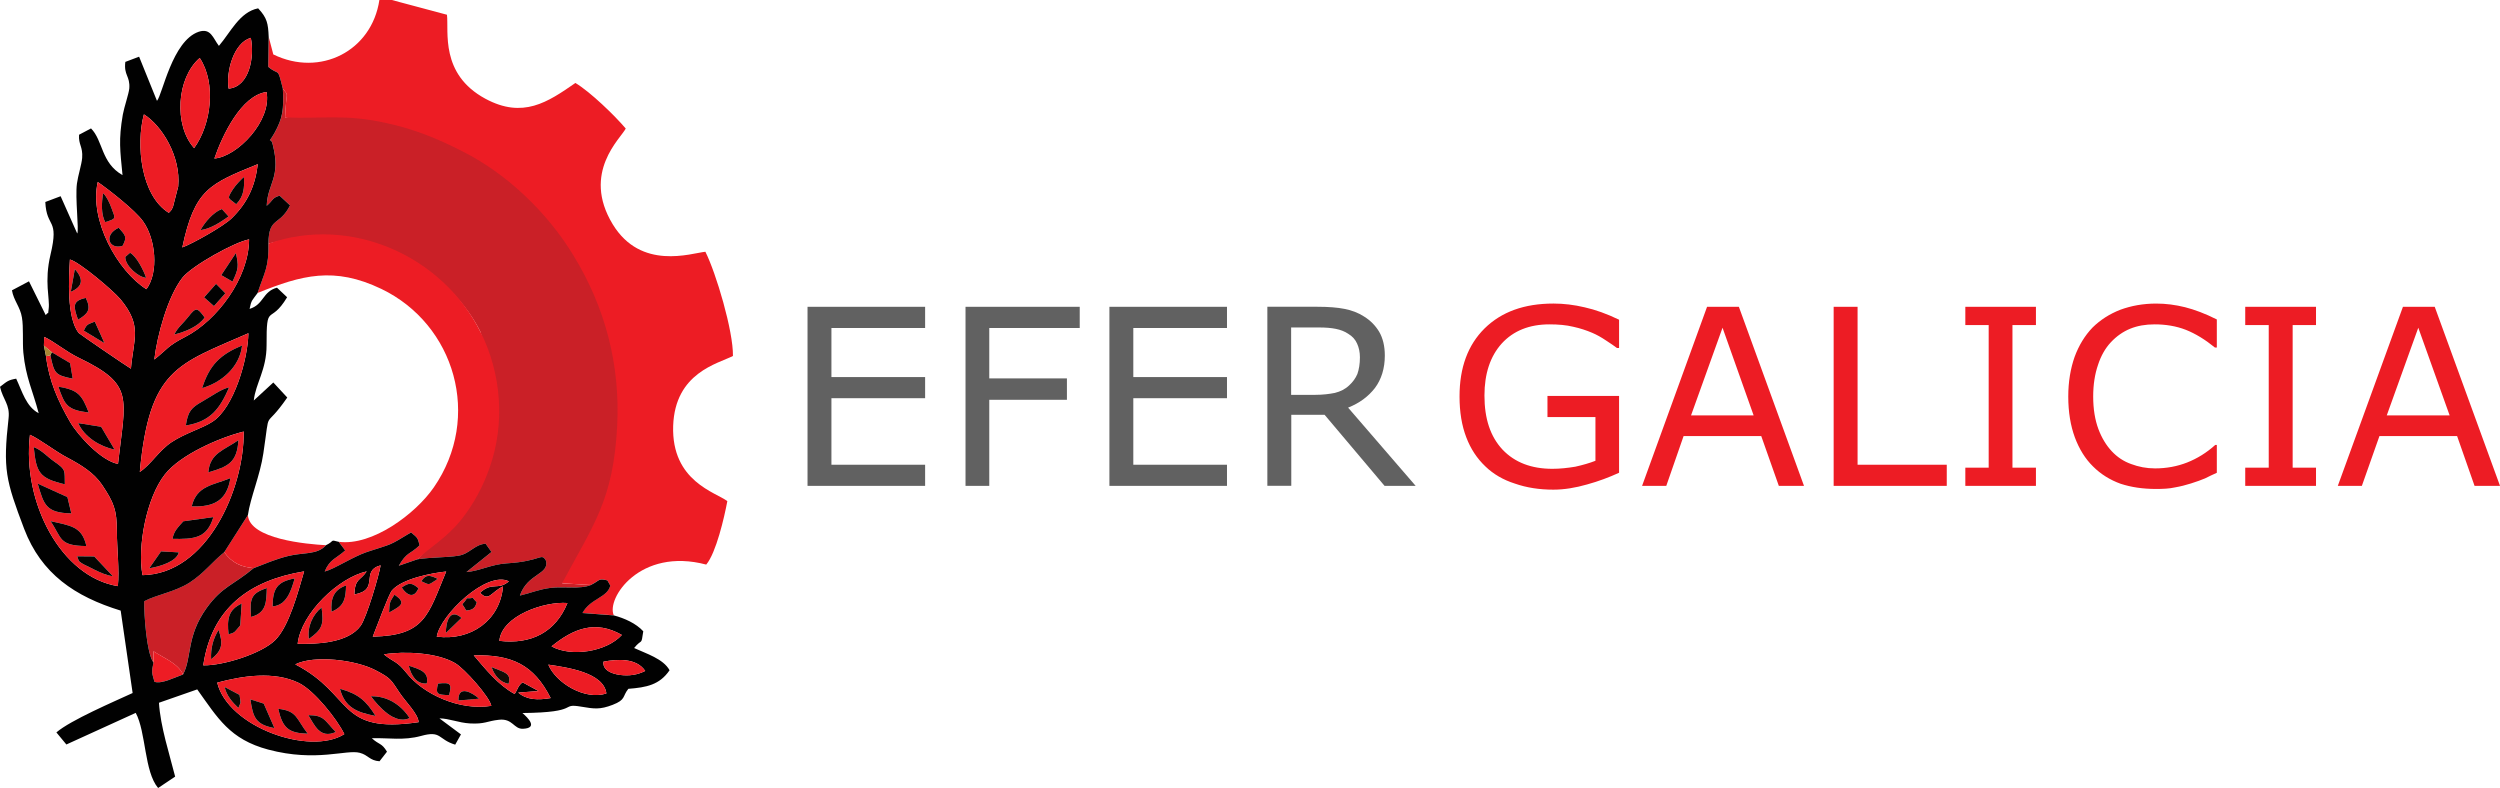 <?xml version="1.0" encoding="utf-8"?>
<!-- Generator: Adobe Illustrator 15.0.0, SVG Export Plug-In . SVG Version: 6.00 Build 0)  -->
<!DOCTYPE svg PUBLIC "-//W3C//DTD SVG 1.1//EN" "http://www.w3.org/Graphics/SVG/1.1/DTD/svg11.dtd">
<svg version="1.1" id="Capa_1" xmlns="http://www.w3.org/2000/svg" xmlns:xlink="http://www.w3.org/1999/xlink" x="0px" y="0px"
	 width="118.185px" height="37.252px" viewBox="0 0 118.185 37.252" enable-background="new 0 0 118.185 37.252"
	 xml:space="preserve">
<g>
	<path fill-rule="evenodd" clip-rule="evenodd" fill="#ED1C24" d="M115.804,19.637l-1.482-4.144l-1.49,4.144H115.804z
		 M118.185,22.968h-1.203l-0.825-2.354h-3.671l-0.831,2.354h-1.137l3.079-8.465h1.502L118.185,22.968z M109.487,22.968h-3.346V22.11
		h1.111v-6.743h-1.111v-0.864h3.346v0.864h-1.104v6.743h1.104V22.968z M104.799,22.35c-0.206,0.093-0.393,0.18-0.559,0.266
		c-0.173,0.073-0.393,0.153-0.665,0.239c-0.232,0.073-0.485,0.14-0.758,0.187c-0.267,0.06-0.565,0.073-0.892,0.073
		c-0.618,0-1.17-0.08-1.676-0.246c-0.498-0.18-0.938-0.452-1.303-0.818c-0.366-0.358-0.651-0.817-0.858-1.369
		c-0.206-0.559-0.313-1.203-0.313-1.936c0-0.698,0.106-1.323,0.3-1.875c0.199-0.539,0.479-1.004,0.851-1.39
		c0.366-0.359,0.799-0.638,1.311-0.838c0.512-0.187,1.07-0.292,1.695-0.292c0.459,0,0.904,0.059,1.363,0.172
		c0.445,0.113,0.951,0.3,1.503,0.579v1.329h-0.087c-0.465-0.379-0.924-0.658-1.376-0.838c-0.459-0.179-0.958-0.259-1.477-0.259
		c-0.432,0-0.811,0.066-1.156,0.206c-0.34,0.14-0.646,0.353-0.918,0.645c-0.26,0.279-0.466,0.639-0.605,1.071
		c-0.146,0.425-0.226,0.925-0.226,1.489c0,0.599,0.086,1.104,0.245,1.536c0.16,0.426,0.373,0.771,0.626,1.044
		c0.259,0.279,0.564,0.485,0.924,0.612c0.353,0.133,0.725,0.206,1.131,0.206c0.538,0,1.044-0.094,1.516-0.279
		c0.473-0.187,0.918-0.459,1.33-0.831h0.073V22.35z M96.247,22.968h-3.338V22.11h1.104v-6.743h-1.104v-0.864h3.338v0.864h-1.11
		v6.743h1.11V22.968z M92.031,22.968h-5.347v-8.465h1.131v7.468h4.216V22.968z M82.901,19.637l-1.47-4.144l-1.489,4.144H82.901z
		 M85.282,22.968h-1.19l-0.831-2.354H79.59l-0.818,2.354h-1.144l3.072-8.465h1.503L85.282,22.968z M76.538,22.35
		c-0.466,0.213-0.972,0.405-1.51,0.552c-0.552,0.159-1.084,0.246-1.596,0.246c-0.658,0-1.264-0.093-1.815-0.286
		c-0.546-0.173-1.018-0.445-1.396-0.812c-0.393-0.372-0.698-0.831-0.904-1.376c-0.213-0.552-0.319-1.196-0.319-1.935
		c0-1.363,0.393-2.428,1.184-3.213c0.798-0.784,1.875-1.176,3.259-1.176c0.479,0,0.971,0.059,1.476,0.179
		c0.506,0.113,1.044,0.306,1.623,0.585v1.337h-0.1c-0.127-0.093-0.293-0.213-0.513-0.353c-0.226-0.152-0.438-0.272-0.658-0.365
		c-0.266-0.113-0.559-0.213-0.897-0.286c-0.326-0.08-0.705-0.113-1.124-0.113c-0.944,0-1.702,0.3-2.254,0.904
		c-0.546,0.605-0.818,1.43-0.818,2.46c0,1.098,0.279,1.942,0.858,2.561c0.578,0.605,1.363,0.904,2.354,0.904
		c0.359,0,0.725-0.04,1.084-0.1c0.359-0.08,0.679-0.173,0.951-0.279v-2.068h-2.268v-0.997h3.385V22.35L76.538,22.35z"/>
	<path fill-rule="evenodd" clip-rule="evenodd" fill="#616161" d="M64.289,16.89c0-0.238-0.047-0.459-0.133-0.645
		c-0.08-0.186-0.22-0.346-0.419-0.465c-0.166-0.113-0.366-0.188-0.586-0.233c-0.226-0.046-0.485-0.066-0.784-0.066h-1.33v3.185
		h1.131c0.365,0,0.671-0.039,0.938-0.092c0.266-0.067,0.492-0.18,0.678-0.359c0.167-0.153,0.3-0.333,0.386-0.539
		C64.242,17.469,64.289,17.21,64.289,16.89L64.289,16.89z M66.923,22.968h-1.47L62.62,19.61h-1.576v3.357h-1.131v-8.465h2.368
		c0.512,0,0.944,0.033,1.276,0.1c0.346,0.066,0.658,0.186,0.924,0.359c0.313,0.192,0.546,0.438,0.719,0.725
		c0.173,0.299,0.266,0.672,0.266,1.123c0,0.605-0.159,1.117-0.465,1.53c-0.313,0.405-0.731,0.718-1.271,0.931L66.923,22.968z
		 M58.005,22.968h-5.559v-8.465h5.559v1.004h-4.429v2.32h4.429v0.998h-4.429v3.146h4.429V22.968z M51.043,15.507h-4.276v2.381h3.671
		v1.011h-3.671v4.069h-1.123v-8.465h5.399V15.507z M43.734,22.968h-5.559v-8.465h5.559v1.004h-4.429v2.32h4.429v0.998h-4.429v3.146
		h4.429V22.968z"/>
	<path fill-rule="evenodd" clip-rule="evenodd" fill="#CA2027" d="M12.688,11.517c3.598-0.924,8.219,0.572,10.021,4.163
		c1.569,5.113-0.366,7.986-2.973,10.76c0.651-0.1,1.39-0.08,1.922-0.167c0.545-0.079,0.751-0.525,1.297-0.571l0.279,0.393
		l-1.184,0.95c0.651-0.06,1.137-0.358,1.908-0.412c1.676-0.106,1.615-0.532,1.855-0.12c0.152,0.659-0.871,0.586-1.237,1.643
		c0.519-0.119,0.878-0.292,1.463-0.365c0.605-0.073,1.403,0.073,1.889-0.133l-1.356-0.08c3.265-2.247,4.069-9.901,0.599-15.593
		C23.772,6.41,18.52,4.668,13.479,5.552c0.047-1.31,0.2-0.964-0.106-1.356c0.047,0.978,0,1.383-0.405,2.108
		c-0.346,0.599-0.187,0.1-0.08,0.505c0.413,1.603-0.239,1.835-0.279,2.919c0.319-0.266,0.24-0.373,0.612-0.479l0.492,0.459
		C13.206,10.706,12.701,10.227,12.688,11.517L12.688,11.517z"/>
	<path fill-rule="evenodd" clip-rule="evenodd" fill="#CA2027" d="M7.255,31.32v-0.532c0.459,0.306,1.164,0.571,1.396,1.097
		c0.426-0.798,0.146-1.788,1.117-3.145c0.738-1.024,1.283-1.091,2.221-1.882c-0.611-0.054-1.03-0.26-1.39-0.752
		c-0.552,0.433-0.944,0.984-1.643,1.437c-0.691,0.438-1.563,0.572-2.141,0.878C6.81,29.086,6.929,30.874,7.255,31.32L7.255,31.32z"
		/>
	<path fill-rule="evenodd" clip-rule="evenodd" fill="#ED1C24" d="M12.701,1.735l-0.021,1.423c0.539,0.452,0.419-0.053,0.691,1.037
		c0.307,0.393,0.153,0.046,0.106,1.356c1.822,0.073,2.826-0.166,4.762,0.26c1.343,0.292,2.427,0.731,3.637,1.35
		c2.108,1.064,4.017,2.906,5.233,4.914c1.503,2.454,2.215,5.16,2.068,8.06c-0.18,3.497-1.117,4.661-2.606,7.44l1.356,0.08
		c0.459-0.227,0.326-0.326,0.784-0.22l0.14,0.246c-0.14,0.578-0.943,0.604-1.316,1.297l1.483,0.113
		c-0.373-0.785,1.224-3.232,4.368-2.401c0.466-0.552,0.852-2.221,0.998-2.999c-0.525-0.412-2.646-0.924-2.561-3.557
		c0.087-2.521,2.115-2.939,2.826-3.306c0.02-1.17-0.798-3.923-1.303-4.927c-0.679,0.073-3.046,0.898-4.383-1.303
		c-1.482-2.447,0.399-4.07,0.618-4.522c-0.512-0.605-1.669-1.729-2.38-2.154c-1.311,0.911-2.48,1.702-4.256,0.745
		c-2.154-1.164-1.723-3.185-1.815-3.97L18.52,0h-0.585c-0.359,2.414-2.8,3.657-5.015,2.573L12.701,1.735z"/>
	<path fill-rule="evenodd" clip-rule="evenodd" fill="#ED1C24" d="M12.688,11.517c0.026,1.124-0.187,1.35-0.512,2.333
		c2.088-0.844,3.617-1.263,5.852-0.192c3.484,1.676,4.768,6.071,2.48,9.383c-0.864,1.25-2.906,2.779-4.495,2.573l0.306,0.406
		c-0.438,0.398-0.718,0.398-0.971,0.997c0.459-0.113,1.337-0.705,2.021-0.931c1.25-0.412,0.957-0.253,2.062-0.918
		c0.299,0.253,0.313,0.232,0.405,0.611c-0.485,0.459-0.592,0.293-0.984,0.965l0.885-0.306c0.645-0.619,1.337-0.972,2.055-1.855
		c0.585-0.725,1.044-1.583,1.35-2.461c0.745-2.095,0.565-4.468-0.432-6.443C20.906,12.089,16.578,10.154,12.688,11.517
		L12.688,11.517z"/>
	<path fill-rule="evenodd" clip-rule="evenodd" fill="#ED1C24" d="M10.6,26.106c0.359,0.492,0.778,0.698,1.39,0.752
		c0.559-0.213,1.037-0.426,1.629-0.572c0.705-0.18,1.391-0.047,1.789-0.512c-0.891-0.047-3.61-0.286-3.69-1.423L10.6,26.106z"/>
	<path fill-rule="evenodd" clip-rule="evenodd" fill="#ED1C24" d="M7.255,31.32c-0.093,0.465-0.087,0.438,0.047,0.91
		c0.339,0.113,0.95-0.206,1.35-0.346c-0.232-0.525-0.938-0.791-1.396-1.097V31.32z"/>
	<path fill-rule="evenodd" clip-rule="evenodd" fill="#010101" d="M10.268,32.271c1.217-0.325,2.687-0.552,3.856,0.014
		c0.738,0.359,1.815,1.722,2.154,2.42C14.649,35.742,10.779,34.365,10.268,32.271L10.268,32.271z M25.921,31.42
		c0.891,0.133,2.619,0.372,2.746,1.363C27.643,33.122,26.267,32.271,25.921,31.42L25.921,31.42z M28.527,31.28
		c0.665-0.127,1.563-0.18,1.975,0.438c-0.372,0.187-0.758,0.246-1.203,0.187C28.4,31.772,28.534,31.293,28.527,31.28L28.527,31.28z
		 M19.789,34.14c-3.87,0.571-3.059-1.297-5.831-2.733c0.904-0.452,2.859-0.213,3.797,0.279c0.725,0.379,0.711,0.426,1.15,1.084
		C19.171,33.169,19.776,33.76,19.789,34.14L19.789,34.14z M22.396,30.98c1.795-0.04,2.839,0.439,3.637,2.021
		c-0.604,0.101-1.123,0.094-1.536-0.259l0.965-0.073l-0.759-0.412c-0.226,0.173-0.226,0.332-0.372,0.552
		C23.54,32.377,22.948,31.626,22.396,30.98L22.396,30.98z M18.146,30.935c0.951-0.16,2.514-0.087,3.365,0.412
		c0.452,0.259,1.649,1.615,1.716,2.021c-1.503,0.246-3.232-0.559-4.017-1.563C18.752,31.233,18.666,31.347,18.146,30.935
		L18.146,30.935z M26.073,30.556c1.037-0.838,2.062-1.258,3.325-0.539C28.667,30.814,26.998,31.074,26.073,30.556L26.073,30.556z
		 M23.606,30.296c0.113-1.19,2.142-1.875,3.219-1.789C26.272,29.877,25.116,30.476,23.606,30.296L23.606,30.296z M22.695,28.021
		c0.419,0.445,0.519-0.033,1.084-0.299c-0.133,1.596-1.517,2.587-3.132,2.374c0.173-1.037,2.374-3.133,3.411-2.613
		C23.526,27.929,23.28,27.483,22.695,28.021L22.695,28.021z M17.622,30.097c0.159-0.386,0.751-2.002,0.91-2.188
		c0.485-0.552,1.862-0.817,2.561-0.891C20.229,29.093,20.096,30.043,17.622,30.097L17.622,30.097z M9.608,31.453
		c0.399-2.693,2.161-4.01,4.769-4.442c-0.279,0.944-0.705,2.606-1.377,3.259C12.355,30.901,10.546,31.473,9.608,31.453L9.608,31.453
		z M14.07,30.436c0.173-1.456,1.929-3.118,3.266-3.425c-0.306,0.459-0.552,0.313-0.585,1.091c1.236-0.213,0.252-1.104,1.243-1.377
		c-0.073,0.473-0.665,2.474-0.944,2.859C16.458,30.396,15.009,30.455,14.07,30.436L14.07,30.436z M5.572,27.709
		c-2.693-0.438-4.535-3.97-4.156-7.155c0.446,0.193,1.197,0.785,1.775,1.084c0.639,0.34,1.251,0.712,1.63,1.277
		c0.559,0.838,0.705,1.184,0.705,2.214C5.526,25.927,5.652,26.958,5.572,27.709L5.572,27.709z M6.736,27.19
		c-0.253-1.343,0.192-3.664,1.057-4.761c0.732-0.932,2.574-1.736,3.73-2.028C11.544,23.128,9.788,27.138,6.736,27.19L6.736,27.19z
		 M6.609,22.31c0.459-4.895,1.782-5.08,5.134-6.557c-0.02,1.203-0.678,3.537-1.709,4.189c-0.492,0.319-1.276,0.532-1.928,0.964
		C7.508,21.306,7.142,21.957,6.609,22.31L6.609,22.31z M2.075,16.339l0.013-0.413c0.466,0.213,1.024,0.692,1.629,0.984
		c2.646,1.276,2.222,1.842,1.862,5.021c-0.778-0.14-1.875-1.316-2.268-1.988c-0.572-0.99-0.997-1.948-1.137-3.105L2.075,16.339z
		 M6.19,17.429c-0.1-0.047-2.446-1.648-2.479-1.695c-0.565-0.758-0.459-2.561-0.406-3.465c0.433,0.106,2.015,1.437,2.388,1.875
		C6.743,15.414,6.311,16.013,6.19,17.429L6.19,17.429z M7.295,16.997c0.133-1.131,0.632-2.979,1.33-3.871
		c0.458-0.572,2.493-1.696,3.151-1.809c-0.013,1.862-1.536,3.843-3.006,4.601C7.906,16.364,7.939,16.484,7.295,16.997L7.295,16.997z
		 M6.922,13.672C5.56,12.82,4.209,10.407,4.621,8.604c0.539,0.373,1.77,1.337,2.135,1.849C7.361,11.285,7.515,12.867,6.922,13.672
		L6.922,13.672z M8.618,11.697c0.585-2.747,1.276-2.999,3.57-3.937c-0.126,1.044-0.492,1.835-1.236,2.56
		C10.566,10.699,9.104,11.517,8.618,11.697L8.618,11.697z M7.979,10.061C6.656,9.243,6.417,6.842,6.803,5.406
		c0.851,0.532,1.756,1.995,1.622,3.411L8.173,9.795C8.046,10.028,8.126,9.901,7.979,10.061L7.979,10.061z M9.177,7.002
		C8.206,5.918,8.346,3.684,9.442,2.74C10.234,3.943,9.988,5.885,9.177,7.002L9.177,7.002z M10.134,7.494
		c0.379-1.097,1.264-2.979,2.468-3.146C12.854,5.712,11.225,7.401,10.134,7.494L10.134,7.494z M10.806,4.189
		c-0.126-0.818,0.246-2.168,1.051-2.401C12.043,2.667,11.797,4.109,10.806,4.189L10.806,4.189z M29.02,29.093l-1.483-0.113
		c0.373-0.692,1.177-0.719,1.316-1.297l-0.14-0.246c-0.458-0.106-0.325-0.007-0.784,0.22c-0.485,0.206-1.283,0.06-1.889,0.133
		c-0.585,0.073-0.944,0.246-1.463,0.365c0.366-1.057,1.39-0.983,1.237-1.643c-0.24-0.412-0.18,0.014-1.855,0.12
		c-0.771,0.054-1.257,0.353-1.908,0.412l1.184-0.95l-0.279-0.393c-0.546,0.046-0.752,0.492-1.297,0.571
		c-0.532,0.087-1.271,0.067-1.922,0.167l-0.885,0.306c0.393-0.672,0.499-0.506,0.984-0.965c-0.093-0.379-0.106-0.358-0.405-0.611
		c-1.104,0.665-0.812,0.506-2.062,0.918c-0.685,0.226-1.563,0.817-2.021,0.931c0.253-0.599,0.532-0.599,0.971-0.997l-0.306-0.406
		c-0.439-0.119-0.18-0.04-0.605,0.16c-0.398,0.465-1.084,0.332-1.789,0.512c-0.592,0.146-1.07,0.359-1.629,0.572
		c-0.938,0.791-1.482,0.857-2.221,1.882c-0.971,1.356-0.691,2.347-1.117,3.145c-0.399,0.14-1.011,0.459-1.35,0.346
		c-0.134-0.472-0.14-0.445-0.047-0.91c-0.326-0.446-0.445-2.234-0.438-2.899c0.578-0.306,1.449-0.439,2.141-0.878
		c0.698-0.452,1.091-1.004,1.643-1.437l1.117-1.755c0.12-0.839,0.578-1.876,0.731-2.92c0.346-2.313-0.02-0.978,1.131-2.64
		l-0.659-0.711l-0.924,0.851c0.087-0.812,0.605-1.45,0.605-2.613c-0.007-2.088,0.146-0.897,0.971-2.268l-0.479-0.452
		c-0.691,0.186-0.611,0.791-1.296,1.004c0.086-0.426,0.119-0.393,0.379-0.752c0.325-0.983,0.538-1.209,0.512-2.333
		c0.014-1.29,0.519-0.811,1.024-1.809L13.22,9.25c-0.372,0.106-0.293,0.213-0.612,0.479c0.04-1.084,0.692-1.317,0.279-2.919
		c-0.106-0.405-0.266,0.093,0.08-0.505c0.405-0.725,0.452-1.13,0.405-2.108c-0.272-1.09-0.152-0.585-0.691-1.037l0.021-1.423
		c-0.027-0.625-0.073-0.891-0.499-1.343c-0.878,0.173-1.304,1.137-1.855,1.775C10.067,1.802,9.968,1.31,9.39,1.503
		C8.14,1.935,7.681,4.475,7.421,4.768L6.576,2.68L5.925,2.926c-0.08,0.645,0.232,0.658,0.187,1.257
		C6.084,4.449,5.872,5.054,5.806,5.419C5.599,6.623,5.679,7.108,5.792,8.279C4.768,7.694,4.881,6.656,4.303,6.071L3.737,6.37
		C3.704,6.849,3.924,6.922,3.884,7.467C3.856,7.787,3.69,8.292,3.638,8.671c-0.094,0.685,0.106,2.215,0.013,2.368L2.866,9.276
		L2.142,9.549c0.06,1.264,0.665,0.731,0.246,2.487c-0.307,1.29-0.021,2.082-0.087,2.561c-0.06,0.392,0.047,0.059-0.14,0.299
		L1.37,13.299l-0.805,0.426c0.079,0.479,0.393,0.785,0.472,1.284c0.08,0.465,0.021,1.137,0.066,1.655
		c0.113,1.19,0.452,1.815,0.726,2.872c-0.599-0.318-0.778-1.03-1.064-1.635C0.379,17.968,0.339,18.027,0,18.286
		c0.146,0.625,0.479,0.832,0.405,1.49c-0.272,2.414-0.133,2.926,0.738,5.227c0.812,2.128,2.4,3.198,4.562,3.863l0.565,3.896
		c-0.864,0.399-2.933,1.283-3.604,1.862l0.472,0.571L6.417,33.7c0.492,0.918,0.399,2.779,1.058,3.552l0.805-0.539
		c-0.26-1.037-0.698-2.367-0.765-3.491l1.809-0.632c0.971,1.356,1.536,2.36,3.357,2.846c2.274,0.605,3.697-0.02,4.329,0.153
		c0.405,0.106,0.459,0.366,0.931,0.399l0.353-0.452c-0.252-0.426-0.365-0.313-0.718-0.639c0.805-0.02,1.496,0.12,2.327-0.106
		c0.978-0.272,0.785,0.159,1.616,0.412l0.272-0.485l-1.018-0.758c0.479,0.007,0.892,0.206,1.437,0.239
		c0.718,0.04,0.812-0.113,1.376-0.173c0.659-0.073,0.698,0.445,1.138,0.426c0.731-0.033,0.232-0.519-0.026-0.745
		c2.806-0.026,1.735-0.479,2.786-0.299c0.598,0.1,0.871,0.146,1.476-0.087c0.639-0.246,0.452-0.398,0.745-0.758
		c0.857-0.066,1.477-0.187,1.948-0.878c-0.299-0.545-1.104-0.784-1.676-1.051c0.393-0.485,0.326-0.073,0.433-0.791
		C30.063,29.465,29.518,29.226,29.02,29.093L29.02,29.093z"/>
	<path fill-rule="evenodd" clip-rule="evenodd" fill="#ED1C24" d="M7.056,26.864l0.559-0.798l0.838,0.047
		C8.353,26.559,7.494,26.798,7.056,26.864L7.056,26.864z M8.159,25.475c0.047-0.353,0.26-0.552,0.506-0.831l1.423-0.199
		C9.781,25.462,9.163,25.488,8.159,25.475L8.159,25.475z M9.063,23.938c0.239-0.997,1.024-0.997,1.829-1.336
		C10.726,23.666,10.107,23.979,9.063,23.938L9.063,23.938z M9.849,22.329c0.072-0.917,0.758-1.05,1.423-1.522
		C11.205,21.871,10.786,22.057,9.849,22.329L9.849,22.329z M6.736,27.19c3.052-0.053,4.808-4.063,4.787-6.789
		c-1.156,0.292-2.998,1.097-3.73,2.028C6.929,23.526,6.483,25.848,6.736,27.19L6.736,27.19z"/>
	<path fill-rule="evenodd" clip-rule="evenodd" fill="#ED1C24" d="M3.645,26.299l0.811,0.007l0.878,0.932
		c-0.293-0.033-0.578-0.166-0.857-0.3C3.571,26.499,3.777,26.585,3.645,26.299L3.645,26.299z M2.388,24.637
		c0.924,0.213,1.489,0.233,1.695,1.177C2.753,25.801,2.933,25.422,2.388,24.637L2.388,24.637z M1.782,22.861L3.186,23.5l0.186,0.771
		C2.154,24.244,2.075,23.853,1.782,22.861L1.782,22.861z M1.596,21.133c0.419,0.173,0.592,0.425,1.004,0.711
		c0.539,0.373,0.446,0.406,0.466,1.051C1.855,22.609,1.716,22.35,1.596,21.133L1.596,21.133z M5.572,27.709
		c0.08-0.751-0.046-1.782-0.046-2.58c0-1.03-0.146-1.376-0.705-2.214c-0.379-0.565-0.991-0.938-1.63-1.277
		c-0.578-0.299-1.329-0.891-1.775-1.084C1.037,23.739,2.879,27.271,5.572,27.709L5.572,27.709z"/>
	<path fill-rule="evenodd" clip-rule="evenodd" fill="#ED1C24" d="M8.784,20.115c0.106-0.671,0.239-0.831,0.805-1.15
		c0.379-0.213,0.885-0.585,1.243-0.651C10.387,19.331,9.948,19.929,8.784,20.115L8.784,20.115z M9.556,18.347
		c0.346-1.091,0.852-1.583,1.889-2.016C11.331,17.343,10.493,18.073,9.556,18.347L9.556,18.347z M6.609,22.31
		c0.532-0.353,0.898-1.004,1.497-1.403c0.651-0.432,1.436-0.645,1.928-0.964c1.031-0.652,1.689-2.986,1.709-4.189
		C8.392,17.229,7.068,17.415,6.609,22.31L6.609,22.31z"/>
	<path fill-rule="evenodd" clip-rule="evenodd" fill="#ED1C24" d="M3.697,20.002l1.084,0.173l0.639,1.084
		C4.701,21.1,3.99,20.654,3.697,20.002L3.697,20.002z M4.196,19.503c-1.018-0.126-1.131-0.338-1.437-1.223
		C3.69,18.433,3.863,18.652,4.196,19.503L4.196,19.503z M2.075,16.339l0.372,0.313l0.864,0.512l0.126,0.738
		c-0.851-0.166-0.871-0.26-1.057-1.104l-0.206,0.04c0.14,1.157,0.564,2.115,1.137,3.105c0.393,0.672,1.489,1.849,2.268,1.988
		c0.359-3.179,0.784-3.744-1.862-5.021c-0.604-0.292-1.163-0.771-1.629-0.984L2.075,16.339z"/>
	<path fill-rule="evenodd" clip-rule="evenodd" fill="#ED1C24" d="M8.239,15.813c0.173-0.354,0.405-0.506,0.665-0.838
		c0.358-0.459,0.419-0.446,0.771,0.033C9.376,15.44,8.758,15.687,8.239,15.813L8.239,15.813z M10.214,13.419l0.438,0.445
		l-0.538,0.605l-0.466-0.412L10.214,13.419z M11.151,11.963c0.133,0.611,0.133,0.731-0.159,1.35l-0.532-0.306L11.151,11.963z
		 M7.295,16.997c0.645-0.513,0.611-0.633,1.476-1.078c1.47-0.758,2.993-2.739,3.006-4.601c-0.658,0.113-2.693,1.237-3.151,1.809
		C7.927,14.018,7.428,15.866,7.295,16.997L7.295,16.997z"/>
	<path fill-rule="evenodd" clip-rule="evenodd" fill="#ED1C24" d="M3.963,15.634c0.146-0.34,0.206-0.293,0.519-0.433l0.459,1.024
		L3.963,15.634z M3.69,15.114c-0.213-0.611-0.299-0.891,0.366-1.03C4.329,14.649,4.149,14.835,3.69,15.114L3.69,15.114z
		 M3.538,12.721c0.379,0.426,0.438,0.805-0.193,1.077L3.538,12.721z M6.19,17.429c0.12-1.416,0.553-2.015-0.498-3.285
		c-0.373-0.438-1.955-1.769-2.388-1.875c-0.053,0.904-0.159,2.707,0.406,3.465C3.744,15.78,6.091,17.382,6.19,17.429L6.19,17.429z"
		/>
	<path fill-rule="evenodd" clip-rule="evenodd" fill="#ED1C24" d="M5.925,12.142l0.227-0.193c0.313,0.187,0.625,0.805,0.758,1.184
		C6.53,13.106,5.905,12.548,5.925,12.142L5.925,12.142z M5.612,10.766c0.326,0.373,0.405,0.432,0.18,0.858
		C5.167,11.816,4.861,11.118,5.612,10.766L5.612,10.766z M4.974,10.5c-0.199-0.359-0.173-0.924-0.1-1.37
		C5.04,9.29,5.18,9.582,5.273,9.848C5.459,10.347,5.513,10.333,4.974,10.5L4.974,10.5z M6.922,13.672
		c0.593-0.805,0.439-2.387-0.166-3.219C6.391,9.941,5.16,8.977,4.621,8.604C4.209,10.407,5.56,12.82,6.922,13.672L6.922,13.672z"/>
	<path fill-rule="evenodd" clip-rule="evenodd" fill="#ED1C24" d="M7.979,10.061c0.146-0.16,0.066-0.033,0.193-0.266l0.252-0.978
		c0.134-1.417-0.771-2.879-1.622-3.411C6.417,6.842,6.656,9.243,7.979,10.061L7.979,10.061z"/>
	<path fill-rule="evenodd" clip-rule="evenodd" fill="#ED1C24" d="M9.476,10.879c0.213-0.379,0.599-0.838,1.011-0.998l0.319,0.353
		C10.394,10.526,9.928,10.826,9.476,10.879L9.476,10.879z M11.165,9.655c-0.373-0.319-0.459-0.219-0.16-0.698
		c0.134-0.213,0.413-0.485,0.525-0.592C11.563,8.871,11.53,9.283,11.165,9.655L11.165,9.655z M8.618,11.697
		c0.485-0.18,1.948-0.998,2.334-1.376c0.744-0.725,1.11-1.516,1.236-2.56C9.895,8.698,9.203,8.95,8.618,11.697L8.618,11.697z"/>
	<path fill-rule="evenodd" clip-rule="evenodd" fill="#ED1C24" d="M9.177,7.002c0.812-1.117,1.058-3.059,0.266-4.262
		C8.346,3.684,8.206,5.918,9.177,7.002L9.177,7.002z"/>
	<path fill-rule="evenodd" clip-rule="evenodd" fill="#ED1C24" d="M10.134,7.494c1.091-0.093,2.72-1.782,2.468-3.146
		C11.397,4.515,10.513,6.397,10.134,7.494L10.134,7.494z"/>
	<path fill-rule="evenodd" clip-rule="evenodd" fill="#ED1C24" d="M10.806,4.189c0.991-0.08,1.237-1.523,1.051-2.401
		C11.052,2.021,10.68,3.371,10.806,4.189L10.806,4.189z"/>
	<path fill-rule="evenodd" clip-rule="evenodd" fill="#020202" d="M8.784,20.115c1.164-0.187,1.603-0.784,2.048-1.802
		c-0.358,0.066-0.864,0.438-1.243,0.651C9.023,19.284,8.891,19.444,8.784,20.115L8.784,20.115z"/>
	<path fill-rule="evenodd" clip-rule="evenodd" fill="#020202" d="M9.556,18.347c0.938-0.273,1.775-1.004,1.889-2.016
		C10.407,16.764,9.901,17.256,9.556,18.347L9.556,18.347z"/>
	<path fill-rule="evenodd" clip-rule="evenodd" fill="#010101" d="M3.065,22.895c-0.02-0.645,0.073-0.678-0.466-1.051
		c-0.412-0.286-0.585-0.538-1.004-0.711C1.716,22.35,1.855,22.609,3.065,22.895L3.065,22.895z"/>
	<path fill-rule="evenodd" clip-rule="evenodd" fill="#020202" d="M9.063,23.938c1.044,0.04,1.662-0.272,1.829-1.336
		C10.088,22.941,9.303,22.941,9.063,23.938L9.063,23.938z"/>
	<path fill-rule="evenodd" clip-rule="evenodd" fill="#020202" d="M8.159,25.475c1.004,0.014,1.622-0.013,1.929-1.03l-1.423,0.199
		C8.419,24.923,8.206,25.122,8.159,25.475L8.159,25.475z"/>
	<path fill-rule="evenodd" clip-rule="evenodd" fill="#020202" d="M1.782,22.861c0.293,0.991,0.372,1.383,1.589,1.41L3.186,23.5
		L1.782,22.861z"/>
	<path fill-rule="evenodd" clip-rule="evenodd" fill="#ED1C24" d="M14.576,33.807c0.765,0.007,0.765,0.253,1.297,0.798
		C15.114,34.95,14.855,34.246,14.576,33.807L14.576,33.807z M13.153,33.508c0.904,0.1,0.838,0.459,1.396,1.177
		C13.639,34.658,13.359,34.419,13.153,33.508L13.153,33.508z M11.837,33.063l0.631,0.199l0.506,1.157
		C12.076,34.252,11.963,33.913,11.837,33.063L11.837,33.063z M11.271,33.468c-0.279-0.26-0.565-0.585-0.652-0.991l0.705,0.373
		C11.384,33.321,11.404,33.122,11.271,33.468L11.271,33.468z M10.268,32.271c0.512,2.095,4.382,3.472,6.011,2.434
		c-0.339-0.698-1.416-2.061-2.154-2.42C12.954,31.719,11.484,31.945,10.268,32.271L10.268,32.271z"/>
	<path fill-rule="evenodd" clip-rule="evenodd" fill="#ED1C24" d="M9.981,31.167c-0.027-0.525,0.093-0.971,0.353-1.39
		C10.546,30.422,10.526,30.734,9.981,31.167L9.981,31.167z M10.806,29.983c-0.08-0.705-0.014-1.164,0.618-1.45l-0.066,1.031
		C11.085,29.877,11.125,29.91,10.806,29.983L10.806,29.983z M11.87,29.165c-0.08-0.904,0.026-1.117,0.744-1.369
		C12.588,28.461,12.607,28.966,11.87,29.165L11.87,29.165z M12.887,28.667c0.007-0.858,0.227-1.171,1.044-1.323
		C13.758,27.948,13.545,28.613,12.887,28.667L12.887,28.667z M9.608,31.453c0.938,0.02,2.747-0.552,3.392-1.184
		c0.672-0.652,1.098-2.314,1.377-3.259C11.77,27.443,10.008,28.76,9.608,31.453L9.608,31.453z"/>
	<path fill-rule="evenodd" clip-rule="evenodd" fill="#ED1C24" d="M17.535,32.916c0.785-0.021,1.43,0.412,1.829,1.03
		C18.659,34.286,17.881,33.375,17.535,32.916L17.535,32.916z M16.072,32.563c0.878,0.239,1.237,0.572,1.683,1.283
		C16.891,33.681,16.305,33.461,16.072,32.563L16.072,32.563z M17.755,31.686c-0.938-0.492-2.893-0.731-3.797-0.279
		c2.772,1.437,1.961,3.305,5.831,2.733c-0.013-0.38-0.618-0.971-0.884-1.37C18.466,32.111,18.479,32.064,17.755,31.686
		L17.755,31.686z"/>
	<path fill-rule="evenodd" clip-rule="evenodd" fill="#ED1C24" d="M14.603,30.203c-0.086-0.586,0.193-1.164,0.599-1.483
		C15.308,29.518,15.254,29.744,14.603,30.203L14.603,30.203z M15.673,28.919c-0.046-0.604,0.087-1.03,0.686-1.243
		C16.345,28.281,16.278,28.667,15.673,28.919L15.673,28.919z M14.07,30.436c0.938,0.02,2.388-0.04,2.979-0.852
		c0.279-0.386,0.871-2.387,0.944-2.859c-0.991,0.272-0.007,1.164-1.243,1.377c0.033-0.778,0.279-0.632,0.585-1.091
		C15.999,27.317,14.243,28.979,14.07,30.436L14.07,30.436z"/>
	<path fill-rule="evenodd" clip-rule="evenodd" fill="#ED1C24" d="M21.671,33.115c-0.02-0.758,0.659-0.372,0.978-0.086
		L21.671,33.115z M20.707,32.317c0.625-0.08,0.651,0.033,0.525,0.545C20.667,32.843,20.581,32.823,20.707,32.317L20.707,32.317z
		 M20.175,32.311c-0.485,0.04-0.737-0.372-0.851-0.838C19.862,31.639,20.295,31.772,20.175,32.311L20.175,32.311z M18.146,30.935
		c0.52,0.412,0.605,0.299,1.064,0.871c0.784,1.004,2.514,1.809,4.017,1.563c-0.066-0.406-1.264-1.763-1.716-2.021
		C20.66,30.848,19.098,30.774,18.146,30.935L18.146,30.935z"/>
	<path fill-rule="evenodd" clip-rule="evenodd" fill="#ED1C24" d="M18.393,28.959c0.021-0.452,0.021-0.492,0.253-0.844
		C19.271,28.527,18.892,28.667,18.393,28.959L18.393,28.959z M19.783,27.809c-0.213,0.513-0.553,0.333-0.792-0.033
		C19.337,27.529,19.464,27.543,19.783,27.809L19.783,27.809z M20.693,27.363c-0.458,0.3-0.352,0.313-0.777,0.113
		C20.142,27.124,20.335,27.197,20.693,27.363L20.693,27.363z M17.622,30.097c2.474-0.054,2.606-1.004,3.471-3.079
		c-0.698,0.073-2.075,0.339-2.561,0.891C18.373,28.095,17.781,29.711,17.622,30.097L17.622,30.097z"/>
	<path fill-rule="evenodd" clip-rule="evenodd" fill="#ED1C24" d="M21.079,29.924c-0.006-0.485,0.173-1.211,0.738-0.712
		L21.079,29.924z M22.037,28.859c-0.239-0.452-0.239-0.14,0.04-0.578c0.465,0.033,0.093-0.18,0.459,0.192
		C22.47,28.727,22.363,28.847,22.037,28.859L22.037,28.859z M22.695,28.021c0.585-0.538,0.831-0.093,1.363-0.538
		c-1.037-0.52-3.238,1.576-3.411,2.613c1.615,0.213,2.999-0.778,3.132-2.374C23.214,27.988,23.114,28.467,22.695,28.021
		L22.695,28.021z"/>
	<path fill-rule="evenodd" clip-rule="evenodd" fill="#ED1C24" d="M23.606,30.296c1.51,0.18,2.666-0.419,3.219-1.789
		C25.748,28.421,23.72,29.105,23.606,30.296L23.606,30.296z"/>
	<path fill-rule="evenodd" clip-rule="evenodd" fill="#ED1C24" d="M23.234,31.532c0.545,0.24,0.978,0.273,0.805,0.799
		C23.653,32.251,23.387,31.958,23.234,31.532L23.234,31.532z M22.396,30.98c0.552,0.646,1.144,1.396,1.935,1.829
		c0.146-0.22,0.146-0.379,0.372-0.552l0.759,0.412l-0.965,0.073c0.413,0.353,0.932,0.359,1.536,0.259
		C25.235,31.42,24.191,30.94,22.396,30.98L22.396,30.98z"/>
	<path fill-rule="evenodd" clip-rule="evenodd" fill="#ED1C24" d="M26.073,30.556c0.925,0.519,2.594,0.259,3.325-0.539
		C28.135,29.298,27.11,29.718,26.073,30.556L26.073,30.556z"/>
	<path fill-rule="evenodd" clip-rule="evenodd" fill="#ED1C24" d="M25.921,31.42c0.346,0.851,1.722,1.702,2.746,1.363
		C28.54,31.792,26.812,31.553,25.921,31.42L25.921,31.42z"/>
	<path fill-rule="evenodd" clip-rule="evenodd" fill="#ED1C24" d="M30.502,31.719c-0.412-0.618-1.31-0.565-1.975-0.438
		c0.007,0.013-0.127,0.492,0.771,0.625C29.744,31.965,30.13,31.905,30.502,31.719L30.502,31.719z"/>
	<path fill-rule="evenodd" clip-rule="evenodd" fill="#050101" d="M2.388,24.637c0.545,0.785,0.365,1.164,1.695,1.177
		C3.877,24.87,3.312,24.85,2.388,24.637L2.388,24.637z"/>
	<path fill-rule="evenodd" clip-rule="evenodd" fill="#020202" d="M9.849,22.329c0.938-0.272,1.356-0.458,1.423-1.522
		C10.606,21.279,9.921,21.412,9.849,22.329L9.849,22.329z"/>
	<path fill-rule="evenodd" clip-rule="evenodd" fill="#050502" d="M17.535,32.916c0.346,0.459,1.124,1.37,1.829,1.03
		C18.965,33.328,18.32,32.896,17.535,32.916L17.535,32.916z"/>
	<path fill-rule="evenodd" clip-rule="evenodd" fill="#050101" d="M3.697,20.002C3.99,20.654,4.701,21.1,5.42,21.259l-0.639-1.084
		L3.697,20.002z"/>
	<path fill-rule="evenodd" clip-rule="evenodd" fill="#050101" d="M4.196,19.503c-0.333-0.851-0.506-1.07-1.437-1.223
		C3.065,19.165,3.179,19.377,4.196,19.503L4.196,19.503z"/>
	<path fill-rule="evenodd" clip-rule="evenodd" fill="#020202" d="M16.072,32.563c0.232,0.897,0.818,1.117,1.683,1.283
		C17.31,33.136,16.95,32.803,16.072,32.563L16.072,32.563z"/>
	<path fill-rule="evenodd" clip-rule="evenodd" fill="#050101" d="M13.153,33.508c0.206,0.911,0.485,1.15,1.396,1.177
		C13.991,33.967,14.058,33.607,13.153,33.508L13.153,33.508z"/>
	<path fill-rule="evenodd" clip-rule="evenodd" fill="#050502" d="M12.468,33.262l-0.631-0.199c0.126,0.851,0.239,1.189,1.137,1.356
		L12.468,33.262z"/>
	<path fill-rule="evenodd" clip-rule="evenodd" fill="#020202" d="M12.887,28.667c0.658-0.054,0.871-0.719,1.044-1.323
		C13.113,27.496,12.894,27.809,12.887,28.667L12.887,28.667z"/>
	<path fill-rule="evenodd" clip-rule="evenodd" fill="#050101" d="M2.381,16.797c0.186,0.845,0.206,0.938,1.057,1.104l-0.126-0.738
		l-0.864-0.512L2.381,16.797z"/>
	<path fill-rule="evenodd" clip-rule="evenodd" fill="#050502" d="M11.87,29.165c0.737-0.199,0.718-0.704,0.744-1.369
		C11.896,28.048,11.79,28.261,11.87,29.165L11.87,29.165z"/>
	<path fill-rule="evenodd" clip-rule="evenodd" fill="#050502" d="M8.239,15.813c0.519-0.127,1.137-0.373,1.436-0.805
		c-0.352-0.479-0.412-0.492-0.771-0.033C8.645,15.308,8.412,15.46,8.239,15.813L8.239,15.813z"/>
	<path fill-rule="evenodd" clip-rule="evenodd" fill="#050502" d="M3.645,26.299c0.133,0.286-0.073,0.2,0.831,0.639
		c0.279,0.134,0.564,0.267,0.857,0.3l-0.878-0.932L3.645,26.299z"/>
	<path fill-rule="evenodd" clip-rule="evenodd" fill="#050502" d="M10.806,29.983c0.319-0.073,0.279-0.106,0.552-0.419l0.066-1.031
		C10.792,28.819,10.726,29.278,10.806,29.983L10.806,29.983z"/>
	<path fill-rule="evenodd" clip-rule="evenodd" fill="#0A0502" d="M14.576,33.807c0.279,0.439,0.538,1.144,1.297,0.798
		C15.341,34.06,15.341,33.813,14.576,33.807L14.576,33.807z"/>
	<path fill-rule="evenodd" clip-rule="evenodd" fill="#050502" d="M7.056,26.864c0.438-0.066,1.297-0.306,1.396-0.751l-0.838-0.047
		L7.056,26.864z"/>
	<path fill-rule="evenodd" clip-rule="evenodd" fill="#050502" d="M14.603,30.203c0.651-0.459,0.705-0.686,0.599-1.483
		C14.796,29.039,14.517,29.617,14.603,30.203L14.603,30.203z"/>
	<path fill-rule="evenodd" clip-rule="evenodd" fill="#0A0502" d="M9.476,10.879c0.452-0.053,0.918-0.353,1.33-0.645l-0.319-0.353
		C10.074,10.041,9.688,10.5,9.476,10.879L9.476,10.879z"/>
	<polygon fill-rule="evenodd" clip-rule="evenodd" fill="#020202" points="9.648,14.058 10.114,14.47 10.652,13.864 10.214,13.419 	
		"/>
	<path fill-rule="evenodd" clip-rule="evenodd" fill="#050101" d="M10.46,13.007l0.532,0.306c0.292-0.618,0.292-0.738,0.159-1.35
		L10.46,13.007z"/>
	<path fill-rule="evenodd" clip-rule="evenodd" fill="#0A0502" d="M6.909,13.133c-0.133-0.379-0.445-0.998-0.758-1.184l-0.227,0.193
		C5.905,12.548,6.53,13.106,6.909,13.133L6.909,13.133z"/>
	<path fill-rule="evenodd" clip-rule="evenodd" fill="#050502" d="M15.673,28.919c0.605-0.252,0.672-0.638,0.686-1.243
		C15.76,27.889,15.627,28.314,15.673,28.919L15.673,28.919z"/>
	<path fill-rule="evenodd" clip-rule="evenodd" fill="#050502" d="M11.165,9.655c0.365-0.373,0.398-0.785,0.365-1.29
		c-0.112,0.106-0.392,0.379-0.525,0.592C10.706,9.436,10.792,9.336,11.165,9.655L11.165,9.655z"/>
	<path fill-rule="evenodd" clip-rule="evenodd" fill="#0A0502" d="M4.974,10.5c0.539-0.167,0.485-0.153,0.3-0.652
		C5.18,9.582,5.04,9.29,4.874,9.13C4.801,9.576,4.774,10.141,4.974,10.5L4.974,10.5z"/>
	<path fill-rule="evenodd" clip-rule="evenodd" fill="#020202" d="M5.612,10.766c-0.751,0.353-0.445,1.051,0.18,0.858
		C6.018,11.198,5.938,11.138,5.612,10.766L5.612,10.766z"/>
	<path fill-rule="evenodd" clip-rule="evenodd" fill="#050101" d="M3.69,15.114c0.459-0.279,0.639-0.465,0.366-1.03
		C3.392,14.224,3.478,14.503,3.69,15.114L3.69,15.114z"/>
	<path fill-rule="evenodd" clip-rule="evenodd" fill="#050502" d="M3.963,15.634l0.978,0.592l-0.459-1.024
		C4.169,15.341,4.109,15.294,3.963,15.634L3.963,15.634z"/>
	<path fill-rule="evenodd" clip-rule="evenodd" fill="#050502" d="M20.175,32.311c0.12-0.538-0.313-0.672-0.851-0.838
		C19.438,31.938,19.689,32.351,20.175,32.311L20.175,32.311z"/>
	<path fill-rule="evenodd" clip-rule="evenodd" fill="#0A0502" d="M9.981,31.167c0.545-0.433,0.564-0.745,0.353-1.39
		C10.074,30.196,9.954,30.642,9.981,31.167L9.981,31.167z"/>
	<path fill-rule="evenodd" clip-rule="evenodd" fill="#0C0A04" d="M11.271,33.468c0.133-0.346,0.112-0.146,0.053-0.618l-0.705-0.373
		C10.706,32.883,10.992,33.208,11.271,33.468L11.271,33.468z"/>
	<path fill-rule="evenodd" clip-rule="evenodd" fill="#050502" d="M21.232,32.862c0.126-0.512,0.1-0.625-0.525-0.545
		C20.581,32.823,20.667,32.843,21.232,32.862L21.232,32.862z"/>
	<path fill-rule="evenodd" clip-rule="evenodd" fill="#120C05" d="M23.234,31.532c0.152,0.426,0.419,0.719,0.805,0.799
		C24.212,31.806,23.779,31.772,23.234,31.532L23.234,31.532z"/>
	<path fill-rule="evenodd" clip-rule="evenodd" fill="#0C0A04" d="M21.817,29.212c-0.565-0.499-0.744,0.227-0.738,0.712
		L21.817,29.212z"/>
	<path fill-rule="evenodd" clip-rule="evenodd" fill="#050502" d="M18.393,28.959c0.499-0.292,0.878-0.432,0.253-0.844
		C18.413,28.467,18.413,28.507,18.393,28.959L18.393,28.959z"/>
	<path fill-rule="evenodd" clip-rule="evenodd" fill="#0A0502" d="M3.345,13.798c0.632-0.272,0.572-0.651,0.193-1.077L3.345,13.798z
		"/>
	<path fill-rule="evenodd" clip-rule="evenodd" fill="#050502" d="M21.671,33.115l0.978-0.086
		C22.33,32.743,21.651,32.357,21.671,33.115L21.671,33.115z"/>
	<path fill-rule="evenodd" clip-rule="evenodd" fill="#0A0502" d="M22.037,28.859c0.326-0.013,0.433-0.133,0.499-0.386
		c-0.366-0.372,0.006-0.159-0.459-0.192C21.798,28.72,21.798,28.407,22.037,28.859L22.037,28.859z"/>
	<path fill-rule="evenodd" clip-rule="evenodd" fill="#050502" d="M18.991,27.775c0.239,0.366,0.579,0.546,0.792,0.033
		C19.464,27.543,19.337,27.529,18.991,27.775L18.991,27.775z"/>
	<path fill-rule="evenodd" clip-rule="evenodd" fill="#0C0A04" d="M19.916,27.477c0.426,0.199,0.319,0.187,0.777-0.113
		C20.335,27.197,20.142,27.124,19.916,27.477L19.916,27.477z"/>
	<polygon fill-rule="evenodd" clip-rule="evenodd" fill="#A88834" points="2.175,16.837 2.381,16.797 2.447,16.651 2.075,16.339 	
		"/>
</g>
</svg>
